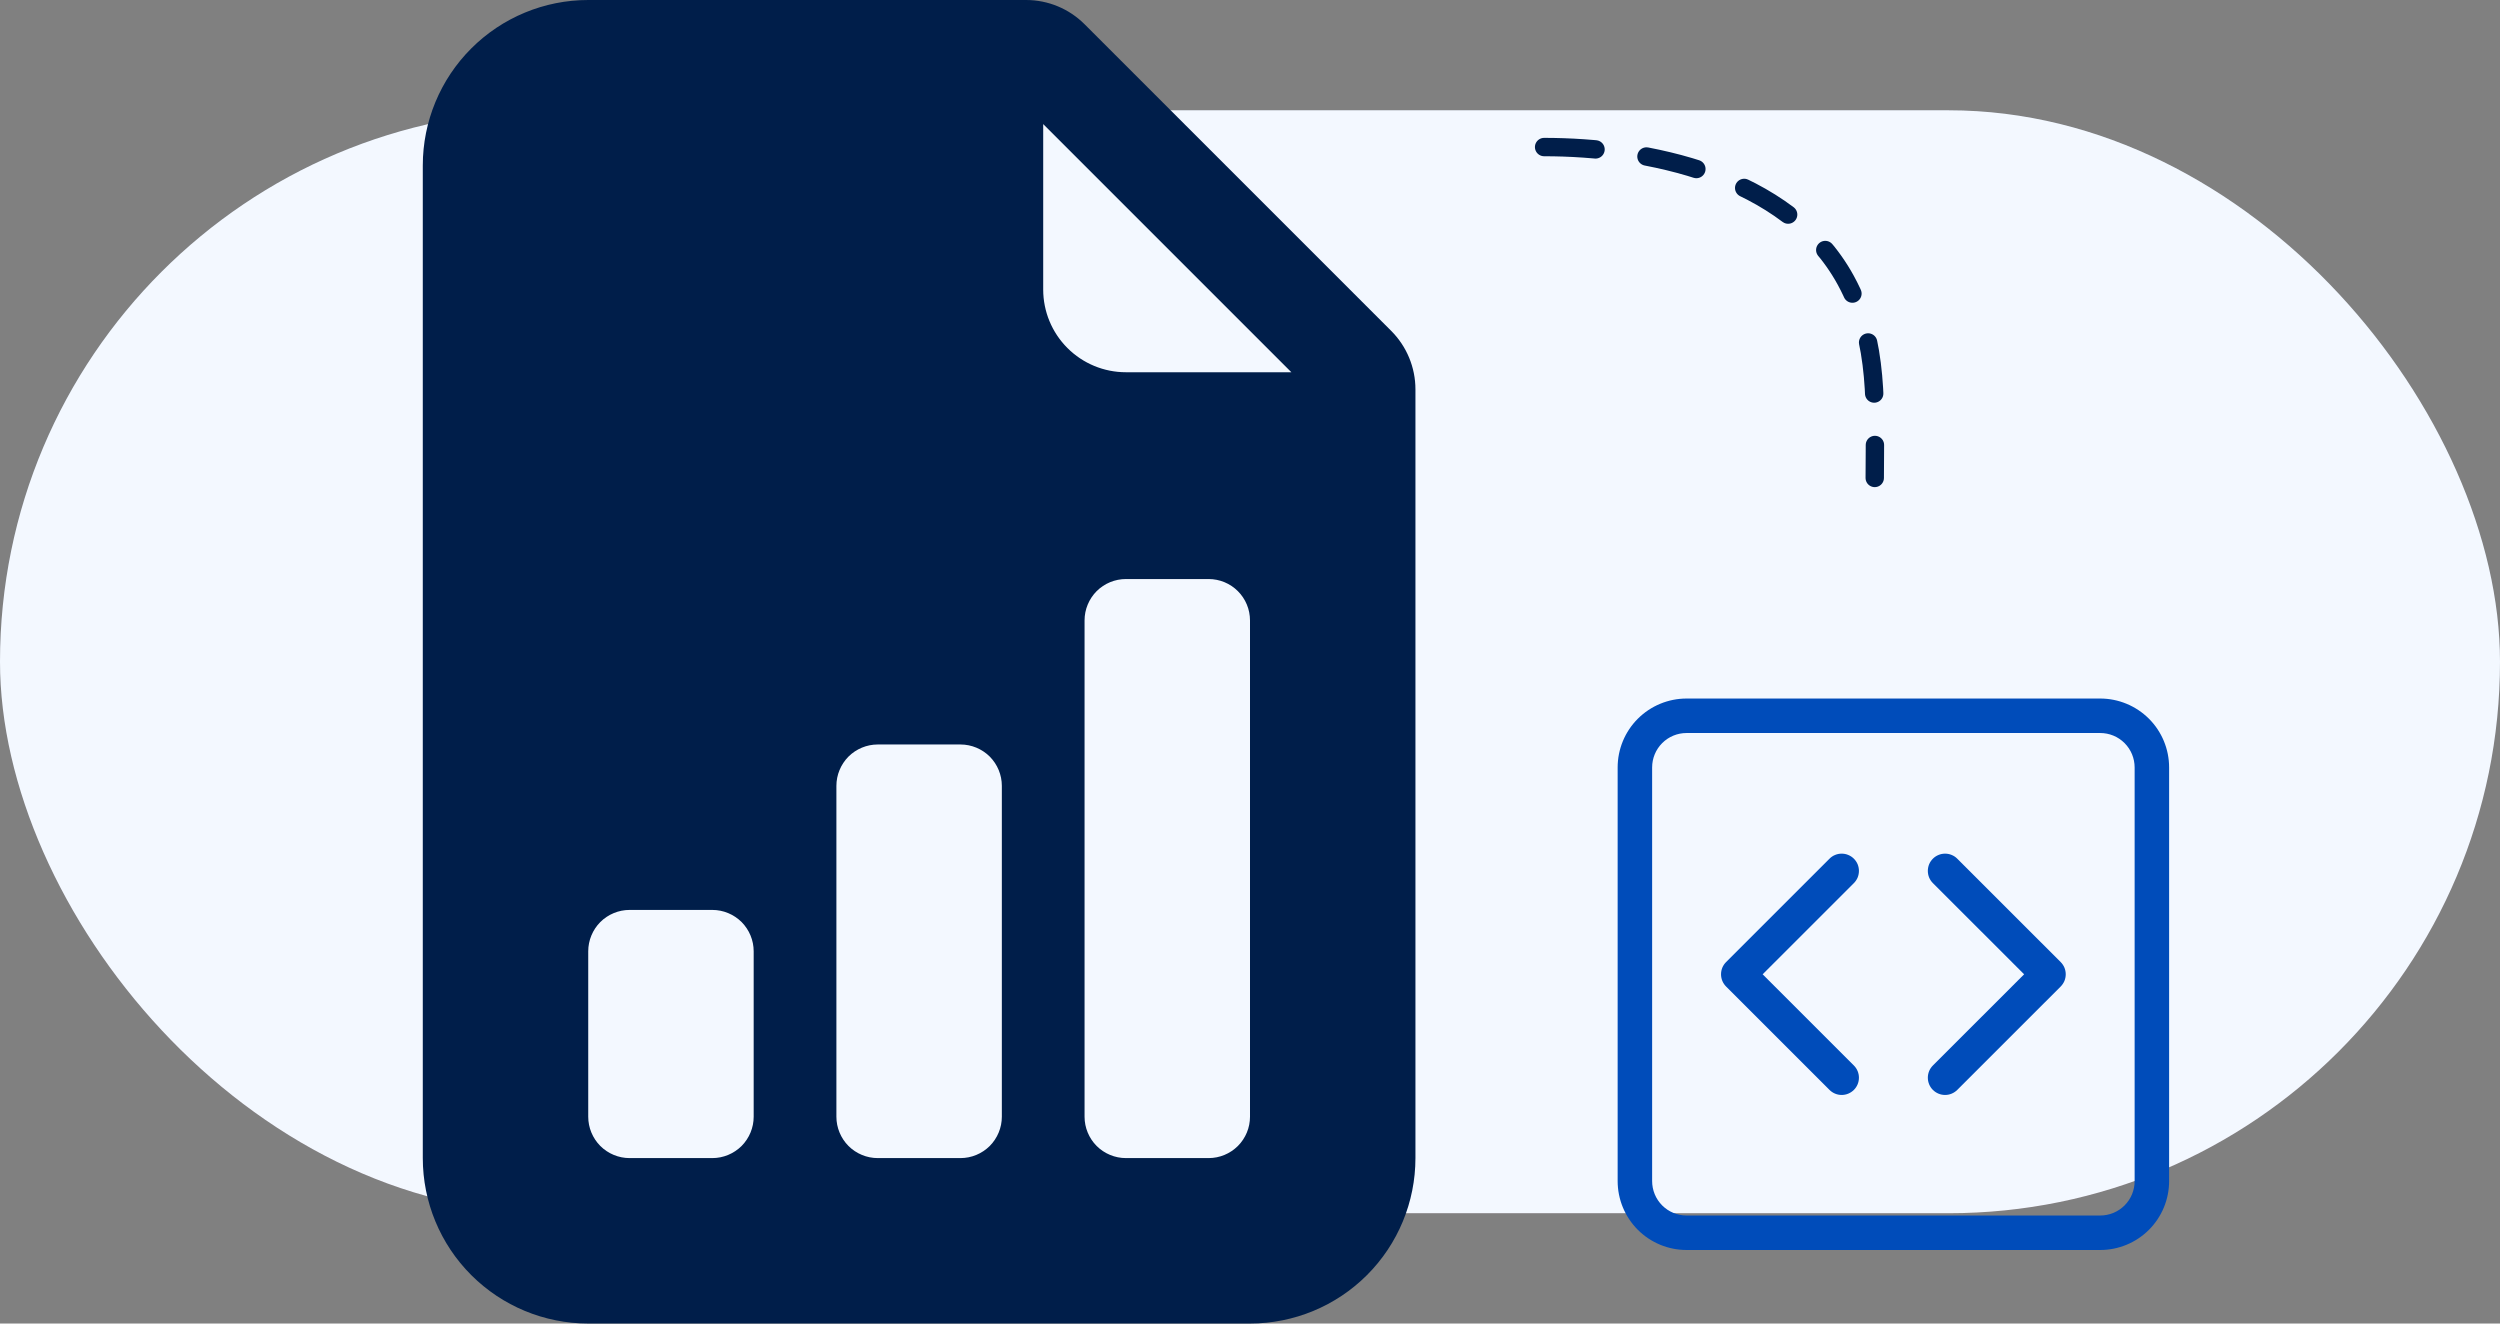 <?xml version="1.0" encoding="UTF-8"?> <svg xmlns="http://www.w3.org/2000/svg" width="68" height="36" viewBox="0 0 68 36" fill="none"><rect x="0" y="0" width="68" height="36" fill="#808080" stroke="none"/><rect y="3" width="68" height="30" rx="15" fill="url(#paint0_linear_537_756)" fill-opacity="0.22"></rect><rect y="3" width="68" height="30" rx="15" fill="#F3F8FF"></rect><path d="M42 4C44.727 4 48.63 4.736 50.207 7.627C51.13 9.319 50.993 11.094 50.993 13" stroke="#001E4A" stroke-width="0.5" stroke-linecap="round" stroke-dasharray="1.4 1.4"></path><g clip-path="url(#clip0_537_756)"><path d="M27.909 0H16C14.806 0 13.662 0.474 12.818 1.318C11.974 2.162 11.5 3.307 11.5 4.5V31.5C11.5 32.694 11.974 33.838 12.818 34.682C13.662 35.526 14.806 36 16 36H34C35.194 36 36.338 35.526 37.182 34.682C38.026 33.838 38.5 32.694 38.5 31.5V10.591C38.5 9.994 38.263 9.422 37.841 9L29.5 0.659C29.078 0.237 28.506 0 27.909 0ZM28.375 7.875V3.375L35.125 10.125H30.625C30.028 10.125 29.456 9.888 29.034 9.466C28.612 9.044 28.375 8.472 28.375 7.875ZM29.5 30.375V16.875C29.5 16.577 29.619 16.291 29.829 16.079C30.041 15.868 30.327 15.75 30.625 15.75H32.875C33.173 15.75 33.459 15.868 33.67 16.079C33.882 16.291 34 16.577 34 16.875V30.375C34 30.673 33.882 30.959 33.67 31.171C33.459 31.381 33.173 31.5 32.875 31.5H30.625C30.327 31.5 30.041 31.381 29.829 31.171C29.619 30.959 29.5 30.673 29.5 30.375ZM23.875 31.5C23.577 31.5 23.291 31.381 23.079 31.171C22.869 30.959 22.75 30.673 22.75 30.375V21.375C22.75 21.077 22.869 20.791 23.079 20.579C23.291 20.369 23.577 20.25 23.875 20.25H26.125C26.423 20.25 26.709 20.369 26.921 20.579C27.131 20.791 27.25 21.077 27.25 21.375V30.375C27.25 30.673 27.131 30.959 26.921 31.171C26.709 31.381 26.423 31.5 26.125 31.5H23.875ZM17.125 31.5C16.827 31.5 16.541 31.381 16.329 31.171C16.119 30.959 16 30.673 16 30.375V25.875C16 25.577 16.119 25.291 16.329 25.079C16.541 24.869 16.827 24.75 17.125 24.75H19.375C19.673 24.75 19.959 24.869 20.171 25.079C20.381 25.291 20.5 25.577 20.5 25.875V30.375C20.5 30.673 20.381 30.959 20.171 31.171C19.959 31.381 19.673 31.5 19.375 31.5H17.125Z" fill="#001E4A"></path></g><g clip-path="url(#clip1_537_756)"><path d="M57.125 19.938C57.374 19.938 57.612 20.036 57.788 20.212C57.964 20.388 58.062 20.626 58.062 20.875V32.125C58.062 32.374 57.964 32.612 57.788 32.788C57.612 32.964 57.374 33.062 57.125 33.062H45.875C45.626 33.062 45.388 32.964 45.212 32.788C45.036 32.612 44.938 32.374 44.938 32.125V20.875C44.938 20.626 45.036 20.388 45.212 20.212C45.388 20.036 45.626 19.938 45.875 19.938H57.125ZM45.875 19C45.378 19 44.901 19.198 44.549 19.549C44.197 19.901 44 20.378 44 20.875V32.125C44 32.622 44.197 33.099 44.549 33.451C44.901 33.803 45.378 34 45.875 34H57.125C57.622 34 58.099 33.803 58.451 33.451C58.803 33.099 59 32.622 59 32.125V20.875C59 20.378 58.803 19.901 58.451 19.549C58.099 19.198 57.622 19 57.125 19H45.875Z" fill="#004CBA"></path><path d="M50.426 23.357C50.469 23.4 50.504 23.452 50.528 23.509C50.551 23.566 50.563 23.627 50.563 23.688C50.563 23.75 50.551 23.811 50.528 23.868C50.504 23.925 50.469 23.977 50.426 24.02L47.944 26.501L50.426 28.982C50.514 29.07 50.563 29.189 50.563 29.313C50.563 29.438 50.514 29.557 50.426 29.645C50.338 29.733 50.218 29.783 50.094 29.783C49.969 29.783 49.85 29.733 49.762 29.645L46.949 26.833C46.906 26.789 46.871 26.737 46.847 26.68C46.824 26.623 46.812 26.562 46.812 26.501C46.812 26.439 46.824 26.378 46.847 26.321C46.871 26.264 46.906 26.212 46.949 26.169L49.762 23.357C49.805 23.313 49.857 23.278 49.914 23.255C49.971 23.231 50.032 23.219 50.094 23.219C50.155 23.219 50.217 23.231 50.273 23.255C50.33 23.278 50.382 23.313 50.426 23.357ZM52.574 23.357C52.531 23.4 52.496 23.452 52.472 23.509C52.449 23.566 52.437 23.627 52.437 23.688C52.437 23.75 52.449 23.811 52.472 23.868C52.496 23.925 52.531 23.977 52.574 24.02L55.056 26.501L52.574 28.982C52.486 29.07 52.437 29.189 52.437 29.313C52.437 29.438 52.486 29.557 52.574 29.645C52.662 29.733 52.782 29.783 52.906 29.783C53.031 29.783 53.15 29.733 53.238 29.645L56.051 26.833C56.094 26.789 56.129 26.737 56.153 26.68C56.176 26.623 56.188 26.562 56.188 26.501C56.188 26.439 56.176 26.378 56.153 26.321C56.129 26.264 56.094 26.212 56.051 26.169L53.238 23.357C53.195 23.313 53.143 23.278 53.086 23.255C53.029 23.231 52.968 23.219 52.906 23.219C52.845 23.219 52.784 23.231 52.727 23.255C52.67 23.278 52.618 23.313 52.574 23.357Z" fill="#004CBA"></path></g><defs><linearGradient id="paint0_linear_537_756" x1="34" y1="3" x2="34" y2="33" gradientUnits="userSpaceOnUse"><stop offset="0.325" stop-color="#75ADFF" stop-opacity="0.45"></stop><stop offset="1" stop-color="#A5084B" stop-opacity="0.5"></stop></linearGradient><clipPath id="clip0_537_756"><rect width="36" height="36" fill="white" transform="translate(7)"></rect></clipPath><clipPath id="clip1_537_756"><rect width="15" height="15" fill="white" transform="translate(44 19)"></rect></clipPath></defs></svg> 